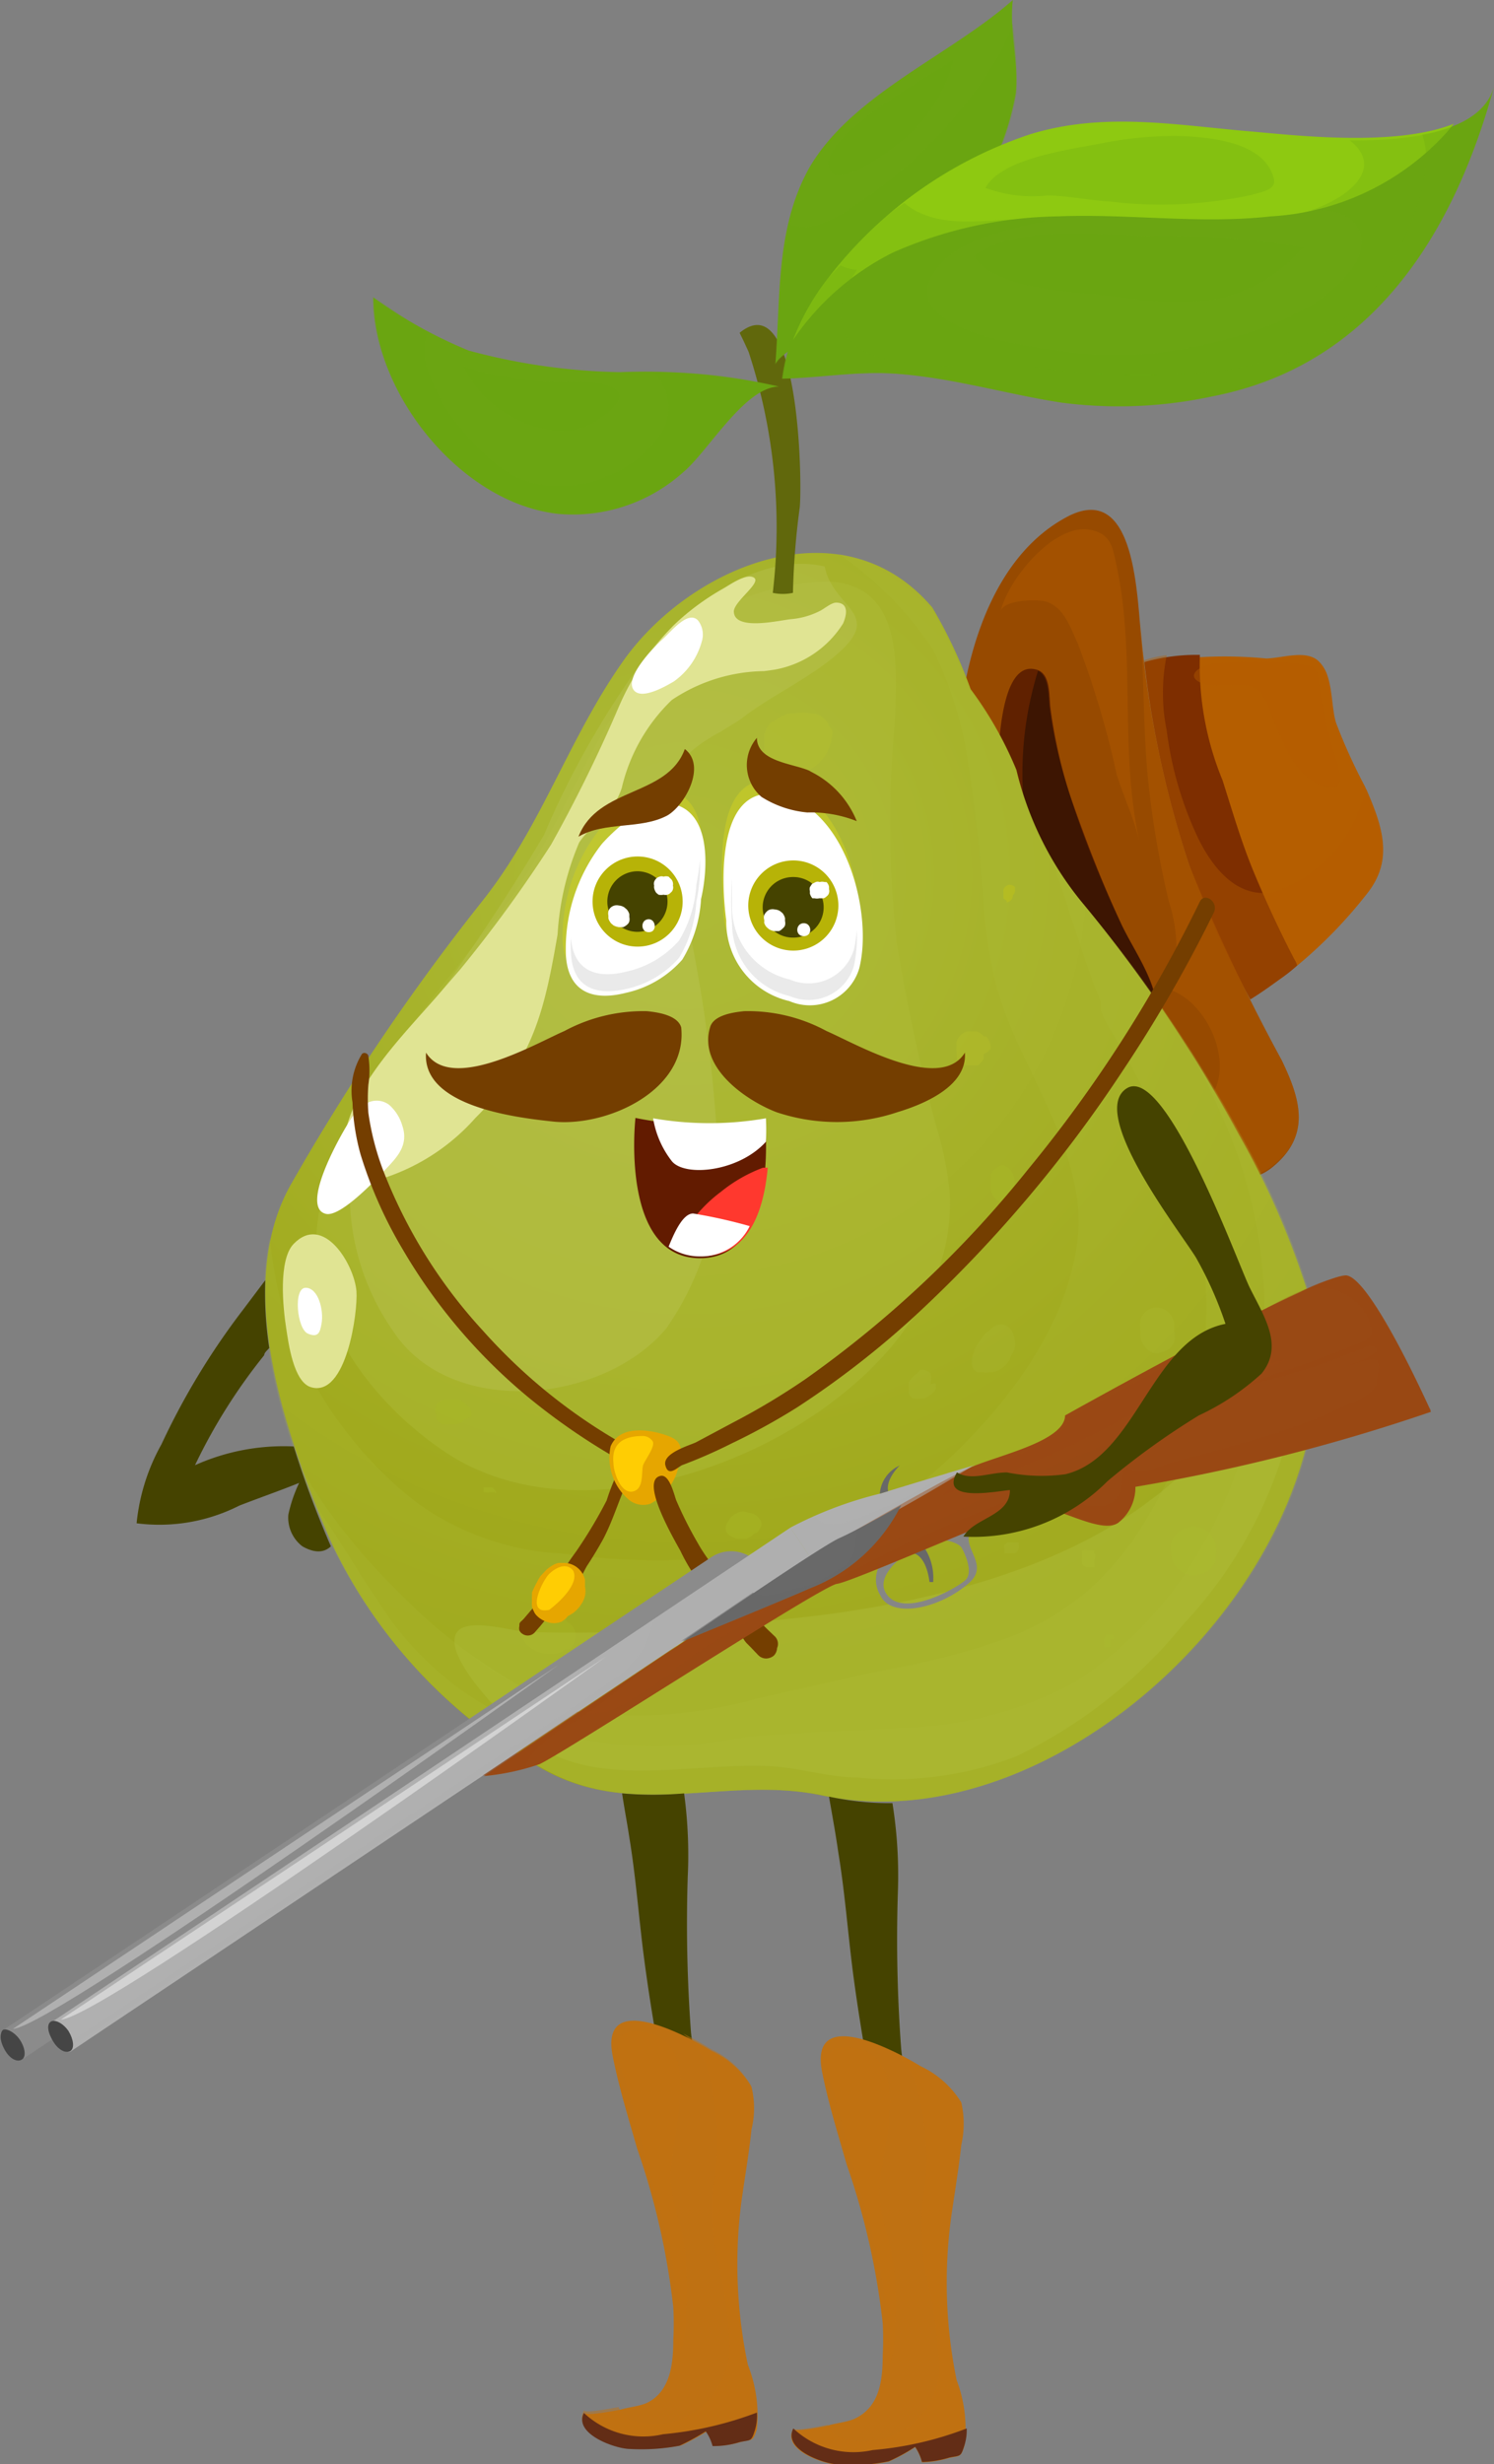 <svg xmlns="http://www.w3.org/2000/svg" xmlns:xlink="http://www.w3.org/1999/xlink" viewBox="0 0 41.45 68.33"><rect x="0" y="0" width="41.45" height="68.33" fill="#808080" stroke="none"/><defs><style>.cls-1{isolation:isolate;}.cls-2{fill:#974a00;}.cls-3{fill:#602100;}.cls-4{fill:#3d1502;}.cls-5,.cls-7,.cls-8{fill:#b55e00;}.cls-6{fill:#7e2e00;}.cls-10,.cls-15,.cls-17,.cls-18,.cls-19,.cls-23,.cls-28,.cls-32,.cls-41,.cls-49,.cls-50,.cls-51,.cls-53,.cls-7{mix-blend-mode:multiply;}.cls-7,.cls-8{opacity:0.4;}.cls-13,.cls-20,.cls-25,.cls-42,.cls-55,.cls-8{mix-blend-mode:screen;}.cls-9{fill:url(#radial-gradient);}.cls-10,.cls-19{opacity:0.22;}.cls-11{fill:#adbb37;}.cls-12,.cls-41,.cls-42{opacity:0.48;}.cls-13,.cls-49{opacity:0.25;}.cls-14{fill:#c3cd6a;}.cls-15,.cls-17,.cls-18{opacity:0.43;}.cls-16,.cls-18{fill:#a7b625;}.cls-17{fill:#c3c714;}.cls-19,.cls-20,.cls-33{fill:#c7cb27;}.cls-20{opacity:0.14;}.cls-21{fill:#61680c;}.cls-22,.cls-23,.cls-25{fill:#6ba512;}.cls-23,.cls-25{opacity:0.26;}.cls-24{fill:#8ec911;}.cls-26{fill:#e0e493;}.cls-27{fill:#fff;}.cls-28{opacity:0.5;}.cls-29{fill:#743e00;}.cls-30{fill:#e6a600;}.cls-31{fill:#ffcd03;}.cls-32{opacity:0.69;}.cls-34{fill:#621b00;}.cls-35{fill:#ff382e;}.cls-36{fill:url(#radial-gradient-2);}.cls-37{fill:#454300;}.cls-38{fill:url(#radial-gradient-3);}.cls-39{fill:#eaeaea;}.cls-40,.cls-41,.cls-42{fill:#bf7112;}.cls-43{fill:#632d16;}.cls-44{fill:#8b8b8b;}.cls-45,.cls-51{fill:#b0b0b0;}.cls-46{fill:#868686;}.cls-47{fill:#686868;}.cls-48,.cls-49,.cls-50,.cls-55{fill:#9a4914;}.cls-50{opacity:0.53;}.cls-51{opacity:0.56;}.cls-52,.cls-53{fill:#696969;}.cls-53{opacity:0.52;}.cls-54{fill:#d3d3d3;}.cls-55{opacity:0.57;}.cls-56{fill:#454545;}</style><radialGradient id="radial-gradient" cx="635.5" cy="573.01" r="52.86" gradientTransform="translate(-247.87 -216.38) scale(0.42)" gradientUnits="userSpaceOnUse"><stop offset="0" stop-color="#adbb37"/><stop offset="1" stop-color="#9ea618"/></radialGradient><radialGradient id="radial-gradient-2" cx="647.68" cy="579.53" r="3" gradientTransform="translate(-247.87 -216.38) scale(0.42)" gradientUnits="userSpaceOnUse"><stop offset="0" stop-color="#eff425"/><stop offset="1" stop-color="#b7b307"/></radialGradient><radialGradient id="radial-gradient-3" cx="637.29" cy="579.27" r="3" xlink:href="#radial-gradient-2"/></defs><g class="cls-1"><g id="Слой_2" data-name="Слой 2"><g id="Слой_2-2" data-name="Слой 2"><path class="cls-2" d="M35.56,29.4c.53,1.1.83,2.11-.3,3-.88.67-2.06.06-2.95-.36a10.61,10.61,0,0,1-5.61-8c-.49-2.94-.13-8.08,2.89-9.7,1.95-1.05,1.95,2.29,2.08,3.41A28.77,28.77,0,0,0,33,24,53,53,0,0,0,35.56,29.4Z"/><path class="cls-3" d="M29.71,22.12h0c.42,1.19.85,2.32,1.38,3.46.37.81,1.15,1.8,1,2.74-.21,1.19-1,1-1.79.41a8.23,8.23,0,0,1-2.62-6.16c0-.64-.15-4.36,1.08-4,.41.11.34.77.39,1.1A13.65,13.65,0,0,0,29.71,22.12Z"/><path class="cls-4" d="M31.09,25.59c-.53-1.14-1-2.27-1.38-3.46h0a13.65,13.65,0,0,1-.58-2.45c-.05-.31,0-.91-.33-1.08a9.59,9.59,0,0,0-.4,3.66A8.26,8.26,0,0,0,31,28.41a2.08,2.08,0,0,0,.88.46,1.62,1.62,0,0,0,.18-.54C32.24,27.39,31.46,26.4,31.09,25.59Z"/><path class="cls-5" d="M33,24a28.28,28.28,0,0,0,1.69,3.71c.33-.2.65-.44.89-.61a12.86,12.86,0,0,0,2.37-2.35c.74-.95.38-1.89-.08-2.94a15.53,15.53,0,0,1-.8-1.76c-.11-.34-.1-.87-.23-1.28a1,1,0,0,0-.26-.44c-.35-.32-1-.08-1.45-.07a12,12,0,0,0-3.37.15A27.38,27.38,0,0,0,33,24Z"/><path class="cls-6" d="M35.9,26.58c-.41-.79-.78-1.59-1.12-2.41s-.59-1.68-.86-2.53a8.36,8.36,0,0,1-.63-3.48,5.27,5.27,0,0,0-1.54.2A27.38,27.38,0,0,0,33,24a28.28,28.28,0,0,0,1.69,3.71c.33-.2.65-.44.89-.61a4.23,4.23,0,0,0,.41-.33A1,1,0,0,0,35.9,26.58Z"/><path class="cls-7" d="M37.91,21.88c-.06.19-.13.39-.21.58a3.8,3.8,0,0,1-2.35,2.27c-1,.21-1.69-.64-2.1-1.47a9.85,9.85,0,0,1-.88-3,5.25,5.25,0,0,1,0-2.09,2.91,2.91,0,0,0-.63.14A27.38,27.38,0,0,0,33,24a28.28,28.28,0,0,0,1.69,3.71c.33-.2.65-.44.89-.61a12.86,12.86,0,0,0,2.37-2.35C38.65,23.79,38.35,22.88,37.91,21.88Z"/><path class="cls-7" d="M35.56,29.4A53,53,0,0,1,33,24a28.77,28.77,0,0,1-1.32-6.24c0-.2-.05-.48-.07-.8.15,1.69.08,3.35.28,5A26,26,0,0,0,32.43,25a4.33,4.33,0,0,1,.21,1.27c0,.13-.18,1.16-.37,1.13,1.14.18,2.06,2.09,1.29,3.05s-2.26.48-3.06-.05a9.06,9.06,0,0,1-2.56-2.91c-.16-.26-.32-.53-.47-.8A10,10,0,0,0,32.31,32c.89.42,2.07,1,2.95.36C36.39,31.51,36.09,30.5,35.56,29.4Z"/><path class="cls-8" d="M31,15.79c-.12-.55-.14-1-.77-1.1-1-.18-2.28,1.41-2.47,2.27.07-.34,1.08-.36,1.32-.26.47.2.62.72.82,1.14a24.87,24.87,0,0,1,1.08,3.63c.2.64.51,1.29.65,1.94C31.05,20.89,31.51,18.29,31,15.79Z"/><path class="cls-8" d="M36.64,21.77c-.75-.29-1.06-1.21-1.34-1.89-.12-.3-.22-.68-.55-.83s-1,.08-1.44-.12,0-.47.31-.52a11.05,11.05,0,0,1,2.44,0c.59.05.49.31.58.86a16,16,0,0,0,.48,1.93C37.25,21.63,37.2,22,36.64,21.77Z"/><path class="cls-9" d="M36.24,35.71c1.95,7-6.42,15.55-13.42,14.08-2.73-.58-5.29.72-7.86-.79a14.1,14.1,0,0,1-5.73-6.16C8,40,6.41,35.72,8.09,32.81A61.87,61.87,0,0,1,13.37,25c1.66-2.08,2.4-4.52,3.92-6.67,1.84-2.61,6.08-4.43,8.58-1.48a13.35,13.35,0,0,1,1.06,2.26,10.34,10.34,0,0,1,1.27,2.24A9.18,9.18,0,0,0,30,25a39.68,39.68,0,0,1,4.36,6.45A22.57,22.57,0,0,1,36.24,35.71Z"/><g class="cls-10"><path class="cls-11" d="M26.76,20.58a38.37,38.37,0,0,1,.51,4.25,12.35,12.35,0,0,0,.43,2.71c.67,2.22,2.5,4.47,2.19,6.89s-2,4.58-3.7,6.15c-2.82,2.59-6.91,3-10.59,2.5a7.52,7.52,0,0,1-4.1-1.46A11.15,11.15,0,0,1,8,36.82a11.24,11.24,0,0,1-.51-2.49c-.6,2.76.66,6.17,1.72,8.51A14.1,14.1,0,0,0,15,49c2.57,1.51,5.13.21,7.86.79,7,1.47,15.37-7.12,13.42-14.08a22.57,22.57,0,0,0-1.84-4.22A39.68,39.68,0,0,0,30,25a9.18,9.18,0,0,1-1.84-3.66,10.34,10.34,0,0,0-1.27-2.24,13.35,13.35,0,0,0-1.06-2.26,4.12,4.12,0,0,0-2.55-1.47l0,0A9.82,9.82,0,0,1,25.88,18,10.71,10.71,0,0,1,26.76,20.58Z"/></g><g class="cls-10"><path class="cls-11" d="M36.24,35.71a22.57,22.57,0,0,0-1.84-4.22A39.68,39.68,0,0,0,30,25a10.55,10.55,0,0,1-.79-1.1c.24.71.47,1.42.7,2.13.12.36.24.72.37,1.07.05.15.11.31.17.46l.09.22,0,.09s0,0,0,0,0,.07,0,.08a.59.59,0,0,1,0,.08l.07.16c.12.25.27.48.41.72.35.62.69,1.24,1,1.88a13.05,13.05,0,0,1,1.29,3.57A11.2,11.2,0,0,1,31.88,42a8.15,8.15,0,0,1-1.78,2.18,7.61,7.61,0,0,1-2.34,1.31,20.74,20.74,0,0,1-3,.78c-1.27.26-2.52.55-3.78.84a13.33,13.33,0,0,1-3.44.47,7.35,7.35,0,0,1-3.42-1A15.25,15.25,0,0,1,11,44.09a16.45,16.45,0,0,1-2.36-2.9l-.35-.61c.29.81.61,1.58.92,2.26A14.1,14.1,0,0,0,15,49c2.57,1.51,5.13.21,7.86.79C29.82,51.26,38.19,42.67,36.24,35.71Z"/></g><g class="cls-10"><path class="cls-11" d="M13.38,46.13a6.07,6.07,0,0,0,.95.56l-.19-.11a9.52,9.52,0,0,1-1.26-.84A6.12,6.12,0,0,0,13.38,46.13Z"/></g><g class="cls-10"><path class="cls-11" d="M36.24,35.71a22.57,22.57,0,0,0-1.84-4.22c-.48-.9-1-1.75-1.51-2.57a20,20,0,0,1,1.46,3.15,13.08,13.08,0,0,1-.92,10.66,10.9,10.9,0,0,1-3.6,3.91,10.58,10.58,0,0,1-4.78,1.27c-.85.06-1.71.09-2.57.13l-1.29.09c-.46,0-.93.12-1.39.18a11.15,11.15,0,0,1-5.69-.67,8.72,8.72,0,0,1-3.65-3.29c-.59-.86-1.11-1.77-1.72-2.63.17.4.33.77.49,1.12A14.1,14.1,0,0,0,15,49c2.57,1.51,5.13.21,7.86.79C29.82,51.26,38.19,42.67,36.24,35.71Z"/></g><g class="cls-12"><path class="cls-11" d="M26.35,33.09a5.46,5.46,0,0,1-1.16,3.65c-2.45,3.58-9,6.12-12.86,3.51-1.93-1.3-3.69-3.54-3.55-6,.17-3.15,3.15-6.47,5-8.82,1.58-2,2.29-4.32,3.74-6.38A6.77,6.77,0,0,1,23,16.13c2.06.09,1.89,2.34,1.82,3.95a30.13,30.13,0,0,0,.06,6.08c.29,1.71.65,3.42,1.1,5.09A9,9,0,0,1,26.35,33.09Z"/></g><g class="cls-13"><path class="cls-14" d="M20,20.29a4.11,4.11,0,0,0-1.51,1.3c-.4.81.33,2.65.48,3.47a40.48,40.48,0,0,1,.93,6.56,8,8,0,0,1-1.41,5.21c-1.76,2.11-6,2.51-7.59.07a6.64,6.64,0,0,1,.1-7.74,59.43,59.43,0,0,0,4.09-6,24.12,24.12,0,0,1,3.07-5.27c1.09-1.23,3-2.59,4.72-2.18.25,1.22,1.76,1.3.19,2.56-.73.58-1.6,1-2.36,1.55C20.5,20,20.25,20.12,20,20.29Z"/></g><g class="cls-15"><path class="cls-16" d="M32.19,40.31a.56.56,0,0,0,0-.12.35.35,0,0,0-.11-.13.21.21,0,0,0-.1-.06.34.34,0,0,0-.17,0h-.13l-.11,0a.28.28,0,0,0-.13.11.38.38,0,0,0-.09.15.75.75,0,0,1,0,.16s0,0,0,0,0,.05,0,.07,0,.05,0,.07,0,.09,0,.13h0a.22.22,0,0,1,0,.08.53.53,0,0,0,.11.21.41.41,0,0,0,.2.12.39.39,0,0,0,.24,0,.56.56,0,0,0,.2-.11l.13-.15,0-.07a.31.31,0,0,0,.05-.2s0,0,0,0A1.36,1.36,0,0,0,32.19,40.31Z"/></g><g class="cls-15"><path class="cls-16" d="M30.35,43.05a.09.09,0,0,0,0-.06s0,0,0,0h0l0,0-.06,0h-.13a.18.18,0,0,0-.09,0l-.05,0a.3.3,0,0,0,0,.08s0,.06,0,.08,0,0,0,.06a.16.16,0,0,0,0,.1s0,0,0,.05a.19.19,0,0,0,.12.1h.13l.09,0a.1.1,0,0,0,0,0,.11.11,0,0,0,0-.08l0-.07v-.06A.18.18,0,0,0,30.35,43.05Z"/></g><g class="cls-15"><path class="cls-16" d="M33.73,42.83v0a.73.73,0,0,0-.16-.3.62.62,0,0,0-.28-.17.56.56,0,0,0-.34,0,.63.63,0,0,0-.3.16.57.57,0,0,0-.17.28h0a1.77,1.77,0,0,0,0,.2.82.82,0,0,0,.08.35.52.52,0,0,0,.17.19.48.48,0,0,0,.22.12.66.66,0,0,0,.34,0h0a.58.58,0,0,0,.17-.06s0,0,0,0l.1-.07h0s0,0,0,0l.05-.06a.5.5,0,0,0,.13-.22l0-.17A1.23,1.23,0,0,0,33.73,42.83Z"/></g><g class="cls-15"><path class="cls-16" d="M30.9,45.44a.07.07,0,0,0,0-.06s0-.05-.07-.06h-.08a.11.11,0,0,0-.06,0,.08.08,0,0,0,0,0l-.06.11a.2.2,0,0,0,0,.11v0a.17.17,0,0,0,0,.07.13.13,0,0,0,0,.07h0a.1.1,0,0,0,.05,0h.06l.07,0s0,0,0,0h0v0a.08.08,0,0,0,0,0,.32.32,0,0,0,0-.09s0-.08,0-.12Z"/></g><g class="cls-15"><path class="cls-16" d="M28.15,32.85a.15.15,0,0,0,0-.07l0-.09a.45.45,0,0,0-.07-.18l0,0a.35.35,0,0,0-.13-.14l0,0,0,0a.22.22,0,0,0-.13-.06.23.23,0,0,0-.17.08.18.18,0,0,0-.07.05h0l0,0a.34.34,0,0,0-.09.12.16.16,0,0,0,0,.09.32.32,0,0,0,0,.14c0,.05,0,.1,0,.15s0,.06,0,.08v0a.43.43,0,0,0,.05.12l.06.09a.28.28,0,0,0,.11.08l0,0a.55.55,0,0,0,.18.06l.15,0a.24.24,0,0,0,.12-.07.37.37,0,0,0,.1-.17v0a.16.16,0,0,0,0-.09A.29.29,0,0,0,28.15,32.85Z"/></g><g class="cls-15"><path class="cls-16" d="M28.74,32.4l0,0v0l-.05-.06h0a.1.1,0,0,0-.05,0h0l-.06,0a.05.05,0,0,0,0,0l0,0a.05.05,0,0,0,0,0h0a.08.08,0,0,1,0,0,.41.41,0,0,0,0,.11v0a.43.43,0,0,0,0,0v0l0,0a.1.1,0,0,0,0,0,0,0,0,0,0,0,0l.07.07a.16.16,0,0,0,.09,0h.07a.09.09,0,0,0,.06,0,.14.14,0,0,0,.05-.08.34.34,0,0,0,0-.1v0A.15.15,0,0,0,28.74,32.4Z"/></g><path class="cls-17" d="M28.16,24.72v0h0v0a.14.14,0,0,0,0-.06s0,0,0-.06l0,0h0l0,0a.2.2,0,0,0-.18-.06.2.2,0,0,0-.14.13l0,0h0a.19.19,0,0,0,0,.08v.07s0,.05,0,.08v0a.23.23,0,0,0,.09.08v0l0,.05L28,25A.11.11,0,0,0,28,25a.19.19,0,0,0,.1-.17h0A.23.23,0,0,0,28.16,24.72Z"/><g class="cls-15"><path class="cls-16" d="M21.09,42.14s0,0-.06-.07a.35.35,0,0,0-.26-.12h0a.33.33,0,0,0-.31,0l-.09.05-.08.06a.42.42,0,0,0-.08.12.28.28,0,0,0-.07.25.27.27,0,0,0,.18.19h0a.41.41,0,0,0,.19.05h.2l.14-.07.07-.07A.27.27,0,0,0,21,42.5a.3.3,0,0,0,.09-.13v0A.19.19,0,0,0,21.09,42.14Z"/></g><g class="cls-15"><path class="cls-16" d="M22.26,43.43l0,0,0,0a.12.12,0,0,0-.07-.05.07.07,0,0,0-.06,0h-.16l-.11,0-.11.06,0,0a.16.16,0,0,0,0,.07.2.2,0,0,0,0,.13.26.26,0,0,0,.05.09.21.21,0,0,0,.14.07h.12a.53.53,0,0,0,.18,0l.06,0a.13.13,0,0,0,.07-.06.05.05,0,0,0,0,0,.16.16,0,0,0,0-.09h0A.22.22,0,0,0,22.26,43.43Z"/></g><path class="cls-18" d="M15.78,45l0,0h0Z"/><path class="cls-18" d="M15.76,45h0a.55.55,0,0,0-.17-.17.19.19,0,0,0-.09,0h0l0,0a.41.41,0,0,0-.15-.07l-.08,0a.28.28,0,0,0-.13,0H15a.43.43,0,0,0-.2,0,.4.4,0,0,0-.21.07.32.32,0,0,0-.18.18v0l0,0a.31.31,0,0,0,0,.19.44.44,0,0,0,.12.28l0,0,.08.12a1.09,1.09,0,0,0,.17.13.82.82,0,0,0,.4.13h.14a.46.46,0,0,0,.35-.12l.09,0a.37.37,0,0,0,.2-.32A.39.39,0,0,0,15.76,45Z"/><g class="cls-15"><path class="cls-16" d="M17.13,46.17a.24.24,0,0,0,0-.08s0-.05,0-.06A.14.14,0,0,0,17,46l-.08,0h-.07l-.07,0,0,0h0s0,0,0,0,0,0,0,.06,0,0,0,0l0,0h0s0,0,.05.05h0s0,0,0,0l.06,0H17a.07.07,0,0,0,.06,0l0,0,0,0,0,0a.13.13,0,0,0,0-.06v0h0Z"/></g><g class="cls-15"><path class="cls-16" d="M16.22,46.59a.1.1,0,0,0,0-.07h0a.21.21,0,0,0-.06-.1l0,0a.21.21,0,0,0-.11-.08h0l-.1,0a.18.18,0,0,0-.16,0,.11.11,0,0,0-.07.13.18.18,0,0,0,0,.14l.08.08,0-.05,0,.06a.23.23,0,0,0,.12.06h0l.07,0h.18a.09.09,0,0,0,.07-.09A0,0,0,0,1,16.22,46.59Z"/></g><g class="cls-15"><path class="cls-16" d="M13.08,39.25a.35.35,0,0,0,0-.06A.4.4,0,0,0,13,39l-.08-.06a.44.44,0,0,0-.2-.13H12.6l-.06,0H12.4a.33.33,0,0,0-.29.15.36.36,0,0,0,0,.29v0l0,.1.06.08,0,0,0,0v0a.27.27,0,0,1,.08.07h0l.09,0h0l0,0a.17.17,0,0,0,.1,0h.19a.34.34,0,0,0,.26-.14A.32.32,0,0,0,13.08,39.25Z"/></g><g class="cls-15"><path class="cls-16" d="M13.76,41.42l0-.06a.38.38,0,0,0-.1-.12l0,0-.08,0-.07,0h-.09l0,0s0,0,0,0a.19.19,0,0,0,0,.08.13.13,0,0,0,0,.06.09.09,0,0,0,0,0l0,0v0l.05,0,0,0a.21.21,0,0,0,.11,0h0l.06,0,.07,0a.12.12,0,0,0,0-.05A.12.12,0,0,0,13.76,41.42Z"/></g><g class="cls-10"><path class="cls-11" d="M28.15,37.16s0,0,0,0a.61.61,0,0,0-.07-.24.35.35,0,0,0-.25-.19.38.38,0,0,0-.31.1.23.23,0,0,0-.07.07.46.46,0,0,0-.18.16.86.86,0,0,1-.07.1.47.47,0,0,0-.06.09l-.06.09a.49.49,0,0,0-.06.17.43.43,0,0,0-.05.25.28.28,0,0,0,.14.29.15.15,0,0,0,.08,0l.06,0a.5.5,0,0,0,.21,0l.07,0h0a.51.51,0,0,0,.29-.13.83.83,0,0,0,.2-.22c0-.09.09-.18.12-.27A.46.46,0,0,0,28.15,37.16Z"/></g><g class="cls-10"><path class="cls-11" d="M25.82,38.39s0,0,0-.07a.42.42,0,0,0,0-.22.21.21,0,0,0-.14-.1.18.18,0,0,0-.16,0l-.08.09h0a.28.28,0,0,0-.09.07h0s0,0,0,0a.43.43,0,0,0-.09.1v0l0,0-.05.07,0,.06a.43.43,0,0,0,0,.07v.07s0,.06,0,.08a.22.22,0,0,0,.05.11l.05.06.07,0a.4.4,0,0,0,.19,0l.06,0a.37.37,0,0,0,.11-.05l.09-.06.05-.05a.24.24,0,0,0,.08-.09.36.36,0,0,0,0-.11s0,0,0-.06h0A.32.32,0,0,0,25.82,38.39Z"/></g><path class="cls-19" d="M27.48,29.09a.57.57,0,0,0,0-.13.52.52,0,0,0-.12-.22l-.06,0a.56.56,0,0,0-.2-.14l-.15,0h-.12a.37.37,0,0,0-.14.07.23.23,0,0,0-.07.07.35.35,0,0,0-.08.13v0a.28.28,0,0,0,0,.13.38.38,0,0,0,0,.15.14.14,0,0,1,0,.06l0,.12a.33.33,0,0,0,.12.14l.1.07h0l0,0,.1,0h0l.11,0h.1l.06,0h0a.1.1,0,0,0,.06-.05h0l.05-.05a.35.35,0,0,0,.05-.08s0,0,0-.06,0-.05,0-.07A.43.43,0,0,0,27.48,29.09Z"/><g class="cls-10"><path class="cls-11" d="M32.57,36.88a.59.59,0,0,0,0-.23.62.62,0,0,0-.14-.25.49.49,0,0,0-.38-.14.41.41,0,0,0-.18.05.65.65,0,0,0-.17.16.52.52,0,0,0-.06.13v0a.14.14,0,0,0,0,.06.33.33,0,0,0,0,.15.27.27,0,0,0,0,.09V37a.46.46,0,0,0,.15.36.32.32,0,0,0,.15.13.35.35,0,0,0,.3,0,.34.34,0,0,0,.17-.08.2.2,0,0,0,.09-.09.26.26,0,0,0,.09-.16.56.56,0,0,0,0-.12A.41.41,0,0,0,32.57,36.88Z"/></g><g class="cls-10"><path class="cls-11" d="M28.26,42.83v0a.09.09,0,0,0,0-.06l0,0-.06,0h-.05l-.09,0,0,0h0l-.05,0-.06,0,0,0-.08.07a.18.18,0,0,0,0,.12V43l0,.07,0,0,.06,0h.05l.09,0,.1,0,0,0h0s0,0,0,0l0,0,0,0h0l0,0A.21.21,0,0,0,28.26,42.83Z"/></g><g class="cls-10"><path class="cls-11" d="M22.87,29.91a.58.58,0,0,0-.05-.14l0,0-.05-.08a.46.46,0,0,0-.4-.25.47.47,0,0,0-.42.22.93.93,0,0,0-.1.2.11.11,0,0,0,0,.05l0,.14a.57.57,0,0,0,.07.29.21.21,0,0,0,0,.06h0a.91.91,0,0,0,.11.16.45.45,0,0,0,.22.13.55.55,0,0,0,.18,0h0a.25.25,0,0,0,.15,0,.25.25,0,0,0,.12-.07.36.36,0,0,0,.07-.1s0,0,0,0a.61.61,0,0,1,.05-.12.45.45,0,0,0,0-.23A.41.41,0,0,0,22.87,29.91Z"/></g><g class="cls-10"><path class="cls-11" d="M23.92,30.33v-.07a.26.26,0,0,0,0-.08.1.1,0,0,0,0-.05l0,0,0,0h0a.07.07,0,0,0-.08,0,.09.09,0,0,0-.06.06h0l0,.06v0s0,0,0,0a.09.09,0,0,0,0,.07l0,.05v0l0,.07,0,.07a.23.23,0,0,0,.07.07.21.21,0,0,0,.11,0l.07,0a.14.14,0,0,0,.05-.11A.49.49,0,0,0,23.92,30.33Z"/></g><path class="cls-20" d="M23,20.14a.52.52,0,0,0-.11-.19l-.11-.09a.57.57,0,0,0-.28-.08,1.36,1.36,0,0,0-.45,0l-.14,0a1.36,1.36,0,0,0-.28.11,1.77,1.77,0,0,0-.17.12l-.05,0a.9.9,0,0,0-.2.34s0,.05,0,.07l0,.07a0,0,0,0,1,0,0v0a.61.61,0,0,0,0,.13.25.25,0,0,1,0,.08s0,.08,0,.13a1.22,1.22,0,0,0,.07.17.85.85,0,0,0,.68.41,1.1,1.1,0,0,0,.31,0,1.13,1.13,0,0,0,.28-.12,1.92,1.92,0,0,0,.17-.13l.15-.17a1.44,1.44,0,0,0,.16-.33,1.59,1.59,0,0,0,.07-.38A.43.43,0,0,0,23,20.14Z"/><path class="cls-20" d="M21.05,22.31v0a.08.08,0,0,1,0,0,.2.2,0,0,0,0-.07h0a.22.22,0,0,0,0-.08L21,22l0-.07-.09-.06-.07,0h-.16a.18.18,0,0,0-.09.06l0,0s0,0,0,0h0l-.05.07a.25.25,0,0,0,0,.09v0a.77.77,0,0,0,0,.15v0c0,.08,0,.08,0,.14a.19.19,0,0,0,.07.12h0l.11.09a.43.43,0,0,0,.16.05.53.53,0,0,0,.17,0,.34.34,0,0,0,.12-.12.3.3,0,0,0,.05-.16v0h0A.28.28,0,0,1,21.05,22.31Z"/><path class="cls-21" d="M20.77,9.76c-.08-.18-.16-.35-.25-.53,1.64-1.35,1.74,4,1.67,4.83A21.16,21.16,0,0,0,22,16.44a1.32,1.32,0,0,1-.56,0A15.57,15.57,0,0,0,20.77,9.76Z"/><path class="cls-22" d="M28.18,2.59A7.79,7.79,0,0,1,25.73,7a14.07,14.07,0,0,1-2,1.63c-.32.22-2.19,1.15-2.22,1.49.15-1.86,0-3.79.95-5.48C23.65,2.61,26.36,1.54,28.1,0,28,.88,28.27,1.72,28.18,2.59Z"/><path class="cls-23" d="M28.1.66a7,7,0,0,1-.47,1,12.73,12.73,0,0,1-3.87,4c-.49.36-1.23.82-1.86.55h0a25.38,25.38,0,0,0-.36,3.91c0-.34,1.9-1.27,2.22-1.49a14.07,14.07,0,0,0,2-1.63,7.79,7.79,0,0,0,2.45-4.44A12.47,12.47,0,0,0,28.1.66Z"/><path class="cls-22" d="M21.34,10.66a16.92,16.92,0,0,0-4.14-.34A17.2,17.2,0,0,1,13,9.72a12.83,12.83,0,0,1-2.64-1.47c0,2.68,2.44,5.71,5.13,6a4.58,4.58,0,0,0,3.46-1.15c.69-.57,1.71-2.37,2.66-2.38Z"/><path class="cls-22" d="M41.45,2.4c-1.12,4.09-3.39,7.74-7.83,8.59a12.3,12.3,0,0,1-4.19.17c-1.54-.24-3-.69-4.6-.8-1.06-.07-2.1.11-3.12.14A5.23,5.23,0,0,1,23,7.68a11.76,11.76,0,0,1,5.54-3.89c2-.63,4-.27,6.08-.09C36.12,3.83,40.89,4.44,41.45,2.4Z"/><path class="cls-24" d="M24.78,7a11.73,11.73,0,0,1,4.56-1c2-.08,3.95.22,5.92,0a7.13,7.13,0,0,0,4.87-2.32l.21-.25c-1.66.67-4.59.3-5.7.21-2.08-.18-4.05-.54-6.08.09A11.76,11.76,0,0,0,23,7.68,6.66,6.66,0,0,0,22,9.43,7.28,7.28,0,0,1,24.78,7Z"/><path class="cls-23" d="M21.34,10.66a13,13,0,0,0-3.22-.33A1.35,1.35,0,0,1,18.35,12a3.25,3.25,0,0,1-1.42,1.17,3.37,3.37,0,0,1-1.93.27,2.75,2.75,0,0,1-.75-.25,2.49,2.49,0,0,1-.32-.2,6,6,0,0,1-.83-.76,5.18,5.18,0,0,1-1.24-2,1.64,1.64,0,0,1,0-1c-.51-.31-1-.67-1.52-1,0,2.68,2.44,5.71,5.13,6a4.58,4.58,0,0,0,3.46-1.15c.69-.57,1.71-2.37,2.66-2.38Z"/><path class="cls-23" d="M29.69,9.77c-.82-.11-5-.58-3.72-2.3.65-.87,2.14-1.15,3.12-1.34-1.27-.22-2.91.41-4-.5A7.62,7.62,0,0,0,23,7.68a5.23,5.23,0,0,0-1.31,2.82c1,0,2.06-.21,3.12-.14,1.56.11,3.06.56,4.6.8A12.3,12.3,0,0,0,33.62,11c4.44-.85,6.71-4.5,7.83-8.59-.34,1.24-2.24,1.5-4,1.48,1.15.93-.5,1.83-1.31,2,1.13-.29,2.17.46,1.33,1.6s-2.53,1.69-3.77,2a10.46,10.46,0,0,1-2.49.35A11,11,0,0,1,29.69,9.77Z"/><path class="cls-25" d="M14.63,11.76a3,3,0,0,0,.43.12,1.8,1.8,0,0,0,1.5-.21c1.21-.82.49-1.05-.54-1.09a8.43,8.43,0,0,1-3.17-.43A3.2,3.2,0,0,0,14.63,11.76Z"/><path class="cls-25" d="M32.57,3.77A10.52,10.52,0,0,0,30.43,4c-.82.16-2.65.4-3.09,1.21a3.79,3.79,0,0,0,1.71.21c.58,0,1.16.14,1.75.17a11.85,11.85,0,0,0,3.94-.19c.37-.11.75-.15.56-.57C35,4,33.74,3.78,32.57,3.77Z"/><path class="cls-25" d="M31.09,8.24l-.63-.07c-.8-.06-3-.21-3.43-1.07,1.11-.86,3.4-.6,4.71-.56a23.36,23.36,0,0,1,4.43.32,5.64,5.64,0,0,1-.92.81,4.52,4.52,0,0,1-1.5.63A9.14,9.14,0,0,1,31.09,8.24Z"/><path class="cls-25" d="M23.09,4.8h0C22.33,3.94,26,2,26.46,1.64A4.22,4.22,0,0,1,24.91,4C24.67,4.19,23.44,5.11,23.09,4.8Z"/><path class="cls-23" d="M39.46,3.73a2.06,2.06,0,0,1,.1.82,6.14,6.14,0,0,1-.51,1.84,7.94,7.94,0,0,1-.82,1.48,6.48,6.48,0,0,1-4.4,2.41,19.62,19.62,0,0,1-5.19-.11c.18,0,0,0-.06,0H28l-1,0a12.9,12.9,0,0,1-2.32-.19c-.65-.14-1.33-.43-1.35-1.19a2.35,2.35,0,0,1,.45-1.31,1.12,1.12,0,0,1-.46-.12L23,7.68a5.23,5.23,0,0,0-1.31,2.82c1,0,2.06-.21,3.12-.14,1.56.11,3.06.56,4.6.8A12.3,12.3,0,0,0,33.62,11c4.44-.85,6.71-4.5,7.83-8.59C41.24,3.16,40.45,3.55,39.46,3.73Z"/><path class="cls-26" d="M21.2,18.61a4.69,4.69,0,0,0-2.56.8,4.94,4.94,0,0,0-1.39,2.44c-.23.72-.84,1-1.18,1.51a7.61,7.61,0,0,0-.6,2.55C15.11,28,14.8,29.4,13.19,31a5.77,5.77,0,0,1-2.46,1.64.89.89,0,0,1-1.18-1.06c.23-1.56,1.77-3,2.76-4.17l.46-.53a37.28,37.28,0,0,0,2.52-3.46,40.55,40.55,0,0,0,1.87-3.8,7.35,7.35,0,0,1,1.55-2.3,6.76,6.76,0,0,1,1.36-1c.16-.09.64-.44.85-.3s-.54.64-.56.93c0,.56,1.27.25,1.58.22a2.17,2.17,0,0,0,.79-.22c.13-.06.32-.23.46-.24.36,0,.31.33.2.58a2.83,2.83,0,0,1-1.9,1.28Z"/><path class="cls-26" d="M9.89,35.81c-.06-.75-.92-2.18-1.75-1.31-.42.45-.29,1.77-.2,2.33.06.39.2,1.51.7,1.64C9.61,38.74,9.93,36.39,9.89,35.81Z"/><path class="cls-27" d="M10.8,30.64a.57.57,0,0,0-.6-.06,1.12,1.12,0,0,0-.41.37c-.21.28-1.52,2.52-.75,2.71.42.1,1.44-1,1.72-1.3s.58-.63.4-1.15A1.22,1.22,0,0,0,10.8,30.64Z"/><path class="cls-27" d="M8.92,36.71c.07-.38-.09-1-.44-1s-.24,1.14.06,1.27S8.88,36.93,8.92,36.71Z"/><path class="cls-27" d="M19.47,17.79a.64.64,0,0,0-.1-.58c-.28-.31-.77.33-1,.53s-1,1-.81,1.36.94-.09,1.13-.2A2,2,0,0,0,19.47,17.79Z"/><g class="cls-28"><path class="cls-11" d="M33.81,39.75a9.5,9.5,0,0,0,1.27-2.26c.18-.42.59-1.12.9-.28a6,6,0,0,1-.3,2.81,12.16,12.16,0,0,1-2.83,5A13.49,13.49,0,0,1,28.2,48.7a9.48,9.48,0,0,1-4.41.59c-.74,0-1.47-.23-2.22-.3-2.34-.19-5.31.81-7.19-1-.41-.4-2.05-2-1.73-2.68.22-.48,1.48-.1,1.93-.06a34.66,34.66,0,0,0,5.09-.19C24.46,44.81,30.69,43.79,33.81,39.75Z"/></g><path class="cls-29" d="M17.39,40.1a15.39,15.39,0,0,1-4-3.21,14,14,0,0,1-2.78-4.49,7.4,7.4,0,0,1-.39-1.54,5.09,5.09,0,0,1,0-.78,2.61,2.61,0,0,0,0-.79c0-.07-.12-.13-.18-.06a1.94,1.94,0,0,0-.26,1.34A6.2,6.2,0,0,0,10,32a12,12,0,0,0,1.17,2.64,15.39,15.39,0,0,0,3.48,4.1,18,18,0,0,0,2.53,1.74C17.4,40.59,17.63,40.23,17.39,40.1Z"/><path class="cls-29" d="M17.09,40.93a6.1,6.1,0,0,0-.26.68A13,13,0,0,1,16,43c-.1.15-.88,1.12-.29,1.14.27,0,.47-.56.59-.74s.31-.49.45-.75c.22-.43.36-.86.54-1.3.07-.17.28-.69-.1-.58C17.17,40.79,17.13,40.85,17.09,40.93Z"/><path class="cls-30" d="M17.45,41.59a1.53,1.53,0,0,1-.51-1.48c.23-.55.94-.49,1.42-.35s.62.28.48.84a1.55,1.55,0,0,1-.8,1.1A.63.63,0,0,1,17.45,41.59Z"/><path class="cls-29" d="M20.27,44.26a1,1,0,0,0-.2-.41c-.23-.37-.5-.68-.71-1.06a11,11,0,0,1-.6-1.19c-.06-.16-.19-.75-.45-.67-.56.15.42,1.8.57,2.08a5.31,5.31,0,0,0,1.06,1.49c.16.13.32-.08.33-.21Z"/><path class="cls-30" d="M21.06,44.54a1.34,1.34,0,0,0-.07-.18l-.11-.15a.63.63,0,0,0-.11-.12,1.31,1.31,0,0,0-.24-.17,1.39,1.39,0,0,0-.28-.12.65.65,0,0,0-.24,0,.35.35,0,0,0-.17.09.33.33,0,0,0-.13.13.56.56,0,0,0-.07.23,1.82,1.82,0,0,0,0,.32.88.88,0,0,0,0,.15l.06.15,0,.07s0,0,0,0a.91.91,0,0,0,.11.16.64.64,0,0,0,.15.13.65.65,0,0,0,.79-.06A.44.44,0,0,0,21,45.1l0,0a.65.65,0,0,0,.08-.28A.54.54,0,0,0,21.06,44.54Z"/><path class="cls-29" d="M15.31,44.61a.24.24,0,0,0-.09-.14.24.24,0,0,0-.33,0l-.24.28-.12.14-.06.06,0,0a.16.16,0,0,0-.06.08,0,0,0,0,0,0,0s0,0,0,0,0,0,0,.06a.24.24,0,0,0,0,.12.22.22,0,0,0,.09.1.26.26,0,0,0,.35-.06l.14-.16.28-.34h0l0-.05A.21.21,0,0,0,15.31,44.61Z"/><path class="cls-30" d="M14.65,44.45v0S14.65,44.41,14.65,44.45Z"/><path class="cls-30" d="M16.23,44v-.09s0-.07,0-.1a.6.6,0,0,0-.57-.47h0l-.16,0a.52.52,0,0,0-.19.08.83.83,0,0,0-.16.12L15,43.7a1,1,0,0,0-.1.17,2.59,2.59,0,0,0-.14.29l0,.09v0a.68.68,0,0,0,0,.14.86.86,0,0,0,0,.16.69.69,0,0,0,.05.13.38.38,0,0,0,.09.13.68.68,0,0,0,.26.16.56.56,0,0,0,.42,0,.94.94,0,0,0,.12-.09l.06-.07a.88.88,0,0,0,.19-.12.91.91,0,0,0,.18-.21.66.66,0,0,0,.09-.19A.57.57,0,0,0,16.23,44Z"/><path class="cls-29" d="M21.5,45.38l-.22-.21-.11-.11a.39.39,0,0,0-.1-.08l-.06,0-.07,0a.58.58,0,0,0-.15-.11h-.05a.22.22,0,0,0-.18,0,.2.2,0,0,0-.09.09.23.23,0,0,0,0,.18.54.54,0,0,0,0,.11.39.39,0,0,0,.08.1l.08.1a.64.64,0,0,0,.1.13l.1.1.21.22a.31.31,0,0,0,.21.09.35.35,0,0,0,.22-.08.33.33,0,0,0,.09-.21A.29.29,0,0,0,21.5,45.38Z"/><path class="cls-31" d="M17.83,39.82c-.52,0-.87.2-.81.75,0,.23.19.85.53.79s.23-.59.3-.75.33-.5.26-.64A.33.33,0,0,0,17.83,39.82Z"/><path class="cls-31" d="M15.9,43.55l0,0c-.19-.24-.49-.07-.66.09s-.69,1.15,0,1C15.49,44.45,16.09,43.92,15.9,43.55Z"/><path class="cls-31" d="M20.26,44.31c0-.21-.1-.39-.29-.3s-.24.71.05.7S20.27,44.5,20.26,44.31Z"/><path class="cls-29" d="M33.29,25a37.45,37.45,0,0,1-4.77,7.43,30.36,30.36,0,0,1-6.17,5.81,19.24,19.24,0,0,1-2,1.2L19.3,40c-.2.09-.92.3-.84.63s.31.08.46,0a13.86,13.86,0,0,0,1.37-.6,18.18,18.18,0,0,0,1.82-1,25,25,0,0,0,3.36-2.62,36.85,36.85,0,0,0,5.68-6.72,38.15,38.15,0,0,0,2.53-4.39C33.81,25,33.42,24.74,33.29,25Z"/><g class="cls-32"><path class="cls-33" d="M21.68,21.7c1.73.46,2.46,3.27,2.08,4.78a1.43,1.43,0,0,1-1.94.91,2.24,2.24,0,0,1-1.75-2.22C20,24,19.8,21.21,21.68,21.7Z"/></g><g class="cls-32"><path class="cls-33" d="M18.55,21.92c1.12.21,1,1.83.82,2.64a3.64,3.64,0,0,1-.52,1.68,2.85,2.85,0,0,1-1.56.92c-.9.23-1.61,0-1.68-1.05a4.83,4.83,0,0,1,1-3.08C17,22.56,17.86,21.79,18.55,21.92Z"/></g><path class="cls-27" d="M21.76,22.07c1.73.46,2.46,3.27,2.08,4.78a1.43,1.43,0,0,1-1.94.91,2.25,2.25,0,0,1-1.75-2.23C20,24.4,19.88,21.57,21.76,22.07Z"/><path class="cls-27" d="M18.64,22.29c1.11.21,1,1.83.81,2.64a3.64,3.64,0,0,1-.52,1.68,2.91,2.91,0,0,1-1.56.92c-.9.23-1.61,0-1.67-1.05a4.72,4.72,0,0,1,1-3.08C17.12,22.93,18,22.16,18.64,22.29Z"/><path class="cls-29" d="M18.9,28.49c-.1-.34-.65-.42-.95-.45a4.61,4.61,0,0,0-2.29.55c-.79.34-3.14,1.72-3.84.6-.11,1.49,2.49,1.8,3.52,1.91C16.83,31.26,19.08,30.24,18.9,28.49Z"/><path class="cls-29" d="M19.7,28.49c.09-.34.64-.42.95-.45a4.57,4.57,0,0,1,2.28.55c.79.34,3.15,1.72,3.84.6.07.93-1.14,1.43-1.87,1.65a5.29,5.29,0,0,1-3.36,0C20.69,30.51,19.37,29.6,19.7,28.49Z"/><path class="cls-34" d="M17.63,31a9.86,9.86,0,0,0,3.59.06s.43,3.83-1.8,3.83S17.63,31,17.63,31Z"/><path class="cls-35" d="M20,33.05a3.9,3.9,0,0,0-.94,1,1.91,1.91,0,0,0-.26.57.14.14,0,0,0,0,.06,1.52,1.52,0,0,0,.69.15c1.33,0,1.71-1.35,1.81-2.45l-.13,0A4.14,4.14,0,0,0,20,33.05Z"/><path class="cls-27" d="M19.42,34.84A1.5,1.5,0,0,0,20.8,34a14,14,0,0,0-1.57-.35c-.29,0-.53.55-.68.92A1.5,1.5,0,0,0,19.42,34.84Z"/><path class="cls-27" d="M21.25,31.66a6.27,6.27,0,0,0,0-.65,9.12,9.12,0,0,1-3.13,0,2.62,2.62,0,0,0,.52,1.19C19,32.64,20.49,32.5,21.25,31.66Z"/><path class="cls-29" d="M22.52,21.41a2.63,2.63,0,0,1,1.25,1.36,3.44,3.44,0,0,0-1.37-.24,2.87,2.87,0,0,1-1.27-.43A1.16,1.16,0,0,1,21,20.46c0,.66,1,.71,1.45.91Z"/><path class="cls-29" d="M19,20.77c.61.47,0,1.56-.48,1.84-.74.4-1.73.16-2.47.59C16.59,21.81,18.52,22.1,19,20.77Z"/><path class="cls-36" d="M23.26,25.11A1.25,1.25,0,1,1,22,23.86,1.25,1.25,0,0,1,23.26,25.11Z"/><path class="cls-37" d="M22.85,25.11A.84.84,0,0,1,22,26a.84.84,0,0,1,0-1.68A.84.84,0,0,1,22.85,25.11Z"/><path class="cls-27" d="M23,24.59a.24.24,0,0,0-.07-.13l-.05,0a.25.25,0,0,0-.14,0,.14.14,0,0,0-.11,0l-.1.05-.06.09a.2.2,0,0,0,0,.11v.07a.33.33,0,0,0,.07.13l.06,0a.33.33,0,0,0,.13,0l.12,0a.24.24,0,0,0,.09-.06.15.15,0,0,0,.06-.09.17.17,0,0,0,0-.1S23,24.62,23,24.59Z"/><path class="cls-27" d="M21.78,25.46a.37.37,0,0,0-.07-.14l-.06-.05a.3.3,0,0,0-.15-.05.27.27,0,0,0-.13,0,.21.21,0,0,0-.1.06.36.36,0,0,0-.07.1.24.24,0,0,0,0,.12.19.19,0,0,1,0,.08.29.29,0,0,0,.08.14l.06.05a.38.38,0,0,0,.15.05l.12,0a.26.26,0,0,0,.1-.07.2.2,0,0,0,.07-.09.27.27,0,0,0,0-.12Z"/><path class="cls-27" d="M22.3,25.6c-.23,0-.25.36,0,.36S22.53,25.6,22.3,25.6Z"/><circle class="cls-38" cx="17.69" cy="25" r="1.25"/><path class="cls-37" d="M18.52,25a.84.84,0,0,1-.83.84.84.84,0,0,1,0-1.68A.84.84,0,0,1,18.52,25Z"/><path class="cls-27" d="M18.67,24.48a.19.19,0,0,0-.07-.12l-.05-.05a.23.23,0,0,0-.14,0,.15.15,0,0,0-.11,0,.19.19,0,0,0-.09.05.24.24,0,0,0-.06.09.2.2,0,0,0,0,.11.17.17,0,0,0,0,.07.31.31,0,0,0,.06.13l.06.05a.33.33,0,0,0,.14,0,.22.22,0,0,0,.11,0,.18.18,0,0,0,.09-.06.15.15,0,0,0,.06-.09.17.17,0,0,0,0-.1A.22.22,0,0,0,18.67,24.48Z"/><path class="cls-27" d="M17.46,25.35a.32.32,0,0,0-.08-.14l-.06-.05a.3.3,0,0,0-.15-.05.23.23,0,0,0-.12,0,.24.24,0,0,0-.11.06.21.21,0,0,0-.06.1.27.27,0,0,0,0,.12v.08a.39.39,0,0,0,.08.14l.06.05a.44.44,0,0,0,.15.05l.12,0a.41.41,0,0,0,.11-.07.18.18,0,0,0,.06-.09.27.27,0,0,0,0-.12Z"/><path class="cls-27" d="M18,25.49c-.23,0-.24.36,0,.36S18.2,25.49,18,25.49Z"/><path class="cls-39" d="M23.69,26.33a1.31,1.31,0,0,1-1.78.83,2.06,2.06,0,0,1-1.6-2c0-.2,0-.48,0-.78a9.1,9.1,0,0,0,0,1.24,2.06,2.06,0,0,0,1.6,2,1.31,1.31,0,0,0,1.78-.83,3.75,3.75,0,0,0,.08-1A3.38,3.38,0,0,1,23.69,26.33Z"/><path class="cls-39" d="M19.32,24.53a3.39,3.39,0,0,1-.48,1.55,2.71,2.71,0,0,1-1.45.86c-.82.21-1.48,0-1.55-.94a2.94,2.94,0,0,0,0,.42c.05,1,.72,1.19,1.55,1a2.71,2.71,0,0,0,1.45-.86A3.4,3.4,0,0,0,19.32,25a4.64,4.64,0,0,0,.1-1.17A6.26,6.26,0,0,1,19.32,24.53Z"/><path class="cls-37" d="M25.34,62a11.08,11.08,0,0,1,.13-2.08,2.68,2.68,0,0,0-.08-1.83A3.25,3.25,0,0,1,25,56.78a40.9,40.9,0,0,1-.09-4.29A12.7,12.7,0,0,0,24.76,50,7.9,7.9,0,0,1,23,49.82c.09.52.18,1,.26,1.56.18,1.09.26,2.18.4,3.28.2,1.54.48,3.05.77,4.58.21,1.06.28,2.17.41,3.25.09.67.17,1.34.25,2,0,.32.09.63.15,1l.09.47c0,.2.09.37.14.57a.08.08,0,0,0,.15,0c0-.29,0-.56,0-.85s0-.62,0-.92C25.56,63.79,25.35,62.88,25.34,62Z"/><path class="cls-37" d="M19.53,61.55a11.24,11.24,0,0,1,.13-2.09,2.65,2.65,0,0,0-.08-1.82,3.25,3.25,0,0,1-.41-1.29,41,41,0,0,1-.09-4.29,12.77,12.77,0,0,0-.1-2.33,9.88,9.88,0,0,1-1.72,0c.06.41.14.82.2,1.22.18,1.09.26,2.19.4,3.28.2,1.55.48,3.06.77,4.59.21,1.06.28,2.17.41,3.24.09.67.17,1.34.25,2q.06.48.15,1l.09.47a5.09,5.09,0,0,0,.14.56c0,.08.14.09.15,0,0-.29,0-.56,0-.85s0-.62,0-.93C19.75,63.36,19.54,62.45,19.53,61.55Z"/><path class="cls-40" d="M18.68,64.88a8.25,8.25,0,0,0,0-.9,20.14,20.14,0,0,0-1-4.39c-.24-.84-.51-1.71-.68-2.57-.37-1.86,2-.6,2.74-.15a2.5,2.5,0,0,1,1.11,1,2.49,2.49,0,0,1,0,1.18c-.07.66-.18,1.3-.28,2a13.52,13.52,0,0,0,.18,4.53A3.79,3.79,0,0,1,21,67.36c-.11.34-.11.28-.43.35a2.43,2.43,0,0,1-.75.11,1.28,1.28,0,0,0-.19-.41,6.29,6.29,0,0,1-.73.4,5.68,5.68,0,0,1-1.37.09c-.39,0-1.63-.41-1.27-1-.07.12.9-.07.95-.08.23-.07.5-.09.72-.18C18.6,66.33,18.68,65.55,18.68,64.88Z"/><path class="cls-41" d="M20.73,65.55A13.52,13.52,0,0,1,20.55,61c.1-.65.21-1.29.28-2a2.49,2.49,0,0,0,0-1.18,2.5,2.5,0,0,0-1.11-1,6.9,6.9,0,0,0-.77-.43,2,2,0,0,1,.64.87,7.39,7.39,0,0,1,.21,3.34,7.21,7.21,0,0,0,.09,2,11.34,11.34,0,0,1,.33,2.1,2.21,2.21,0,0,1-1.5,2.44,2.36,2.36,0,0,1-1.09,0,.75.75,0,0,1-.47-.39h0c-.05,0-1,.2-.95.08-.36.62.88,1,1.27,1a5.68,5.68,0,0,0,1.37-.09,6.29,6.29,0,0,0,.73-.4,1.28,1.28,0,0,1,.19.41,2.43,2.43,0,0,0,.75-.11c.32-.07.32,0,.43-.35A3.79,3.79,0,0,0,20.73,65.55Z"/><path class="cls-42" d="M17.54,56.33c-.74.09-.27,1.06-.17,1.47.26.94.48,1.9.78,2.84A18.73,18.73,0,0,1,18.69,63a9.65,9.65,0,0,1,.18,1.2,3.66,3.66,0,0,0,0,1,2.09,2.09,0,0,0,.15-.88,9,9,0,0,0,0-1.64c0-.77-.38-1.52-.42-2.27C18.61,59.13,19.7,56.32,17.54,56.33Z"/><path class="cls-40" d="M24.49,65.31a8,8,0,0,0,0-.89,20.1,20.1,0,0,0-1-4.4c-.24-.84-.51-1.7-.68-2.56-.37-1.87,2-.61,2.74-.16a2.63,2.63,0,0,1,1.12,1,2.62,2.62,0,0,1,0,1.18c-.07.66-.18,1.3-.28,2A13.51,13.51,0,0,0,26.54,66a3.79,3.79,0,0,1,.22,1.81c-.11.34-.11.28-.43.35a2.79,2.79,0,0,1-.75.12,1.33,1.33,0,0,0-.19-.42,5.08,5.08,0,0,1-.73.4,4.82,4.82,0,0,1-1.37.09c-.39,0-1.63-.41-1.27-1-.07.12.9-.07.95-.09.23-.07.5-.09.72-.18C24.41,66.76,24.49,66,24.49,65.31Z"/><path class="cls-41" d="M26.54,66a13.51,13.51,0,0,1-.18-4.53c.1-.65.21-1.29.28-2a2.62,2.62,0,0,0,0-1.18,2.63,2.63,0,0,0-1.12-1,7.92,7.92,0,0,0-.77-.42,2,2,0,0,1,.64.86,7.43,7.43,0,0,1,.21,3.35,7.15,7.15,0,0,0,.09,2,11.61,11.61,0,0,1,.33,2.1,2.1,2.1,0,0,1-2.59,2.45.66.66,0,0,1-.46-.39h0s-1,.21-.95.09c-.36.61.88,1,1.27,1a4.82,4.82,0,0,0,1.37-.09,5.08,5.08,0,0,0,.73-.4,1.33,1.33,0,0,1,.19.42,2.79,2.79,0,0,0,.75-.12c.32-.07.32,0,.43-.35A3.79,3.79,0,0,0,26.54,66Z"/><path class="cls-42" d="M23.35,56.76c-.74.09-.27,1.06-.17,1.47.26,1,.48,1.91.78,2.84a18.73,18.73,0,0,1,.54,2.33,10.24,10.24,0,0,1,.18,1.2,3.37,3.37,0,0,0,0,1,2.34,2.34,0,0,0,.14-.89,9,9,0,0,0,0-1.64c-.05-.77-.38-1.51-.42-2.26C24.42,59.57,25.51,56.75,23.35,56.76Z"/><path class="cls-43" d="M18.4,67.5a2.41,2.41,0,0,1-2.2-.59c-.3.59.89,1,1.28,1a5.68,5.68,0,0,0,1.37-.09,6.29,6.29,0,0,0,.73-.4,1.28,1.28,0,0,1,.19.41,2.43,2.43,0,0,0,.75-.11c.32-.07.32,0,.43-.35A1.38,1.38,0,0,0,21,66.9,9.8,9.8,0,0,1,18.4,67.5Z"/><path class="cls-43" d="M24.21,67.94a2.44,2.44,0,0,1-2.2-.6c-.3.6.89,1,1.28,1a4.82,4.82,0,0,0,1.37-.09,5.08,5.08,0,0,0,.73-.4,1.33,1.33,0,0,1,.19.42,2.79,2.79,0,0,0,.75-.12c.32-.07.32,0,.43-.35a1.38,1.38,0,0,0,.06-.46A9.45,9.45,0,0,1,24.21,67.94Z"/><path class="cls-44" d="M21.15,43.41.64,57.09a.16.16,0,0,1-.23,0l-.36-.54a.17.17,0,0,1,0-.23l19.7-13.15a1,1,0,0,1,1.36.28Z"/><path class="cls-45" d="M.36,56.26,15.49,46.17S1.48,56.23.36,56.26Z"/><path class="cls-46" d="M24.36,43.5a.84.84,0,0,0,.07.75c.31.64,1.64.36,2.45-.35.61-.53-.26-1,.07-1.48l-.71.29s.36.07.44.21.34.68.1.9-1.78,1.1-2.21.34c-.24-.42.35-.89.35-.89Z"/><path class="cls-47" d="M25.32,43.07s.36,0,.47.8h.1a1.52,1.52,0,0,0-.23-.93Z"/><path class="cls-45" d="M22.47,43.17,2,56.86a.17.17,0,0,1-.23,0l-.36-.54a.17.17,0,0,1,0-.23L21.93,42.36Z"/><path class="cls-45" d="M21.93,42.36a10.86,10.86,0,0,1,2.48-.94c2.05-.63,2.56-.76,2.56-.76s-1.78,1.13-4.5,2.51Z"/><path class="cls-48" d="M22.47,43.17S26.16,41,27,40.66s2.54-.72,2.55-1.41c0,0,7.14-4,7.82-3.88s2.25,3.57,2.33,3.78a51.84,51.84,0,0,1-8.2,2.08,1.23,1.23,0,0,1-.48,1c-.5.34-1.82-.55-2.38-.44s-5,2.08-5.42,2.13-7.52,4.66-8.25,5a6.56,6.56,0,0,1-1.54.33Z"/><path class="cls-49" d="M37.34,35.37a8.93,8.93,0,0,0-2.18.89,3.42,3.42,0,0,1-.46.94,4.58,4.58,0,0,1-.71.87c.18.1.53-.07.71-.11.34-.09.68-.2,1-.27-.47.23-1,.38-1.47.58a6.64,6.64,0,0,0-1.3.59,3,3,0,0,1,.72-.07c-.22.11-.47.18-.7.28-.55.27-1.09.47-1.64.72-1,.44-2,.8-3,1.21s-.94.53-1.95,1-1.95.87-2.89,1.38S21.59,44.43,20.67,45c-.62.39-1.27.76-1.85,1.21a9,9,0,0,1-1.46,1,1.62,1.62,0,0,1-1.34.25L13.4,49.23a6.56,6.56,0,0,0,1.54-.33c.73-.31,7.82-4.91,8.25-5s4.87-2,5.42-2.13,1.88.78,2.38.44a1.23,1.23,0,0,0,.48-1,51.84,51.84,0,0,0,8.2-2.08C39.59,38.94,38,35.45,37.34,35.37Z"/><path class="cls-50" d="M14.67,48.79a1.13,1.13,0,0,1,.24-.3,3.64,3.64,0,0,1,.53-.44c.35-.23.72-.43,1.06-.68l1.13-.86a.33.33,0,0,1,.1-.11l.6-.42h0l.46-.35-5.39,3.6A9.41,9.41,0,0,0,14.58,49,1.09,1.09,0,0,1,14.67,48.79Z"/><path class="cls-50" d="M37.34,35.37a4.23,4.23,0,0,0-1.25.45,1.84,1.84,0,0,1,.93-.06,1.51,1.51,0,0,1,.73.49,1.21,1.21,0,0,1,.31.68c0,.25-.41.32-.6.4-1.18.52-2.44.83-3.62,1.36.83-.31,1.72-.49,2.56-.77.4-.13.79-.29,1.18-.44.08,0,.39-.19.48-.16.51.15-.66.55-.76.57.16,0,.72-.27.88-.18s0,.54,0,.68c-.15.32-.52.43-.82.57a13.73,13.73,0,0,1-1.32.56c-1.13.39-2.29.71-3.43,1-.45.13-1.1.48-1.45.08,0,.36,0,.88-.35,1.08s-.91,0-1.27-.09a5,5,0,0,0-1.15-.16c-.83.32-.59.26-1.42.58a33.5,33.5,0,0,0-6.52,3.49,29.3,29.3,0,0,1,2.77-1.62c.43,0,4.87-2,5.42-2.13s1.88.78,2.38.44a1.23,1.23,0,0,0,.48-1,51.84,51.84,0,0,0,8.2-2.08C39.59,38.94,38,35.45,37.34,35.37Z"/><path class="cls-47" d="M24.41,41.42a.93.93,0,0,1,.55-.78s-.39.37-.32.71Z"/><path class="cls-51" d="M26.29,40.85a16.19,16.19,0,0,1-1.74.94,6.52,6.52,0,0,1-1.14.43.89.89,0,0,1-.58,0,.52.52,0,0,1-.19-.17,3.76,3.76,0,0,0-.71.33l-3.8,2.54a3.45,3.45,0,0,1-.2.62,2.46,2.46,0,0,1-.88,1c-1.2.87-2.47,1.66-3.71,2.48l-6,4L1.7,56.78l0,0a.17.17,0,0,0,.23,0L22.47,43.17c2.72-1.38,4.5-2.51,4.5-2.51S27.36,40.52,26.29,40.85Z"/><path class="cls-52" d="M18.93,45.52s3-1.23,3.53-1.47A4.74,4.74,0,0,0,25,41.74s-1.17.67-1.71.91S18.93,45.52,18.93,45.52Z"/><path class="cls-53" d="M23.78,42.42c-.09.47,0,.69-.36,1a4,4,0,0,1-1.2.61l-.09,0a2,2,0,0,1-.48.13,1.41,1.41,0,0,1-.61.06.39.39,0,0,1-.15-.06l-2,1.35s3-1.23,3.53-1.47A4.74,4.74,0,0,0,25,41.74S24.21,42.22,23.78,42.42Z"/><path class="cls-54" d="M1.69,56,16.81,45.94S2.81,56,1.69,56Z"/><path class="cls-55" d="M26.12,41.47a6.67,6.67,0,0,1,.91-.72c.22-.09,2.45-.67,2.65-1.43,0,0,3.72-2.06,4.89-2.59C34.57,36.73,32.59,39.43,26.12,41.47Z"/><path class="cls-56" d="M.55,56.56c.15.23.18.47.06.55s-.33,0-.48-.27S0,56.38.07,56.3.4,56.34.55,56.56Z"/><path class="cls-56" d="M1.9,56.32c.14.23.17.47.06.55s-.33,0-.49-.27-.17-.47-.06-.54S1.75,56.1,1.9,56.32Z"/><path class="cls-37" d="M34.68,35.72c-.3-.58-2.33-6.23-3.42-5.54s1.5,4,1.92,4.69A10.39,10.39,0,0,1,34,36.71c-2.07.41-2.45,3.69-4.44,4.17a4.88,4.88,0,0,1-1.62-.05c-.49,0-1,.24-1.39,0-.5.86,1.14.51,1.47.49,0,.72-1,.77-1.29,1.29a5.24,5.24,0,0,0,4-1.54,20.81,20.81,0,0,1,2.53-1.82A6.84,6.84,0,0,0,35,38.09C35.63,37.32,35.06,36.49,34.68,35.72Z"/><path class="cls-37" d="M8.15,40.11a6,6,0,0,0-2.74.52,15.53,15.53,0,0,1,1.92-3.05c0-.07.09-.14.14-.2a10,10,0,0,1-.11-1.88l-.61.81a20.06,20.06,0,0,0-2.27,3.74,5.61,5.61,0,0,0-.69,2.19,4.91,4.91,0,0,0,2.85-.49c.54-.21,1.17-.43,1.66-.63A4,4,0,0,0,8,42a1,1,0,0,0,.39.88c.37.21.62.16.79,0A27.2,27.2,0,0,1,8.15,40.11Z"/></g></g></g></svg>